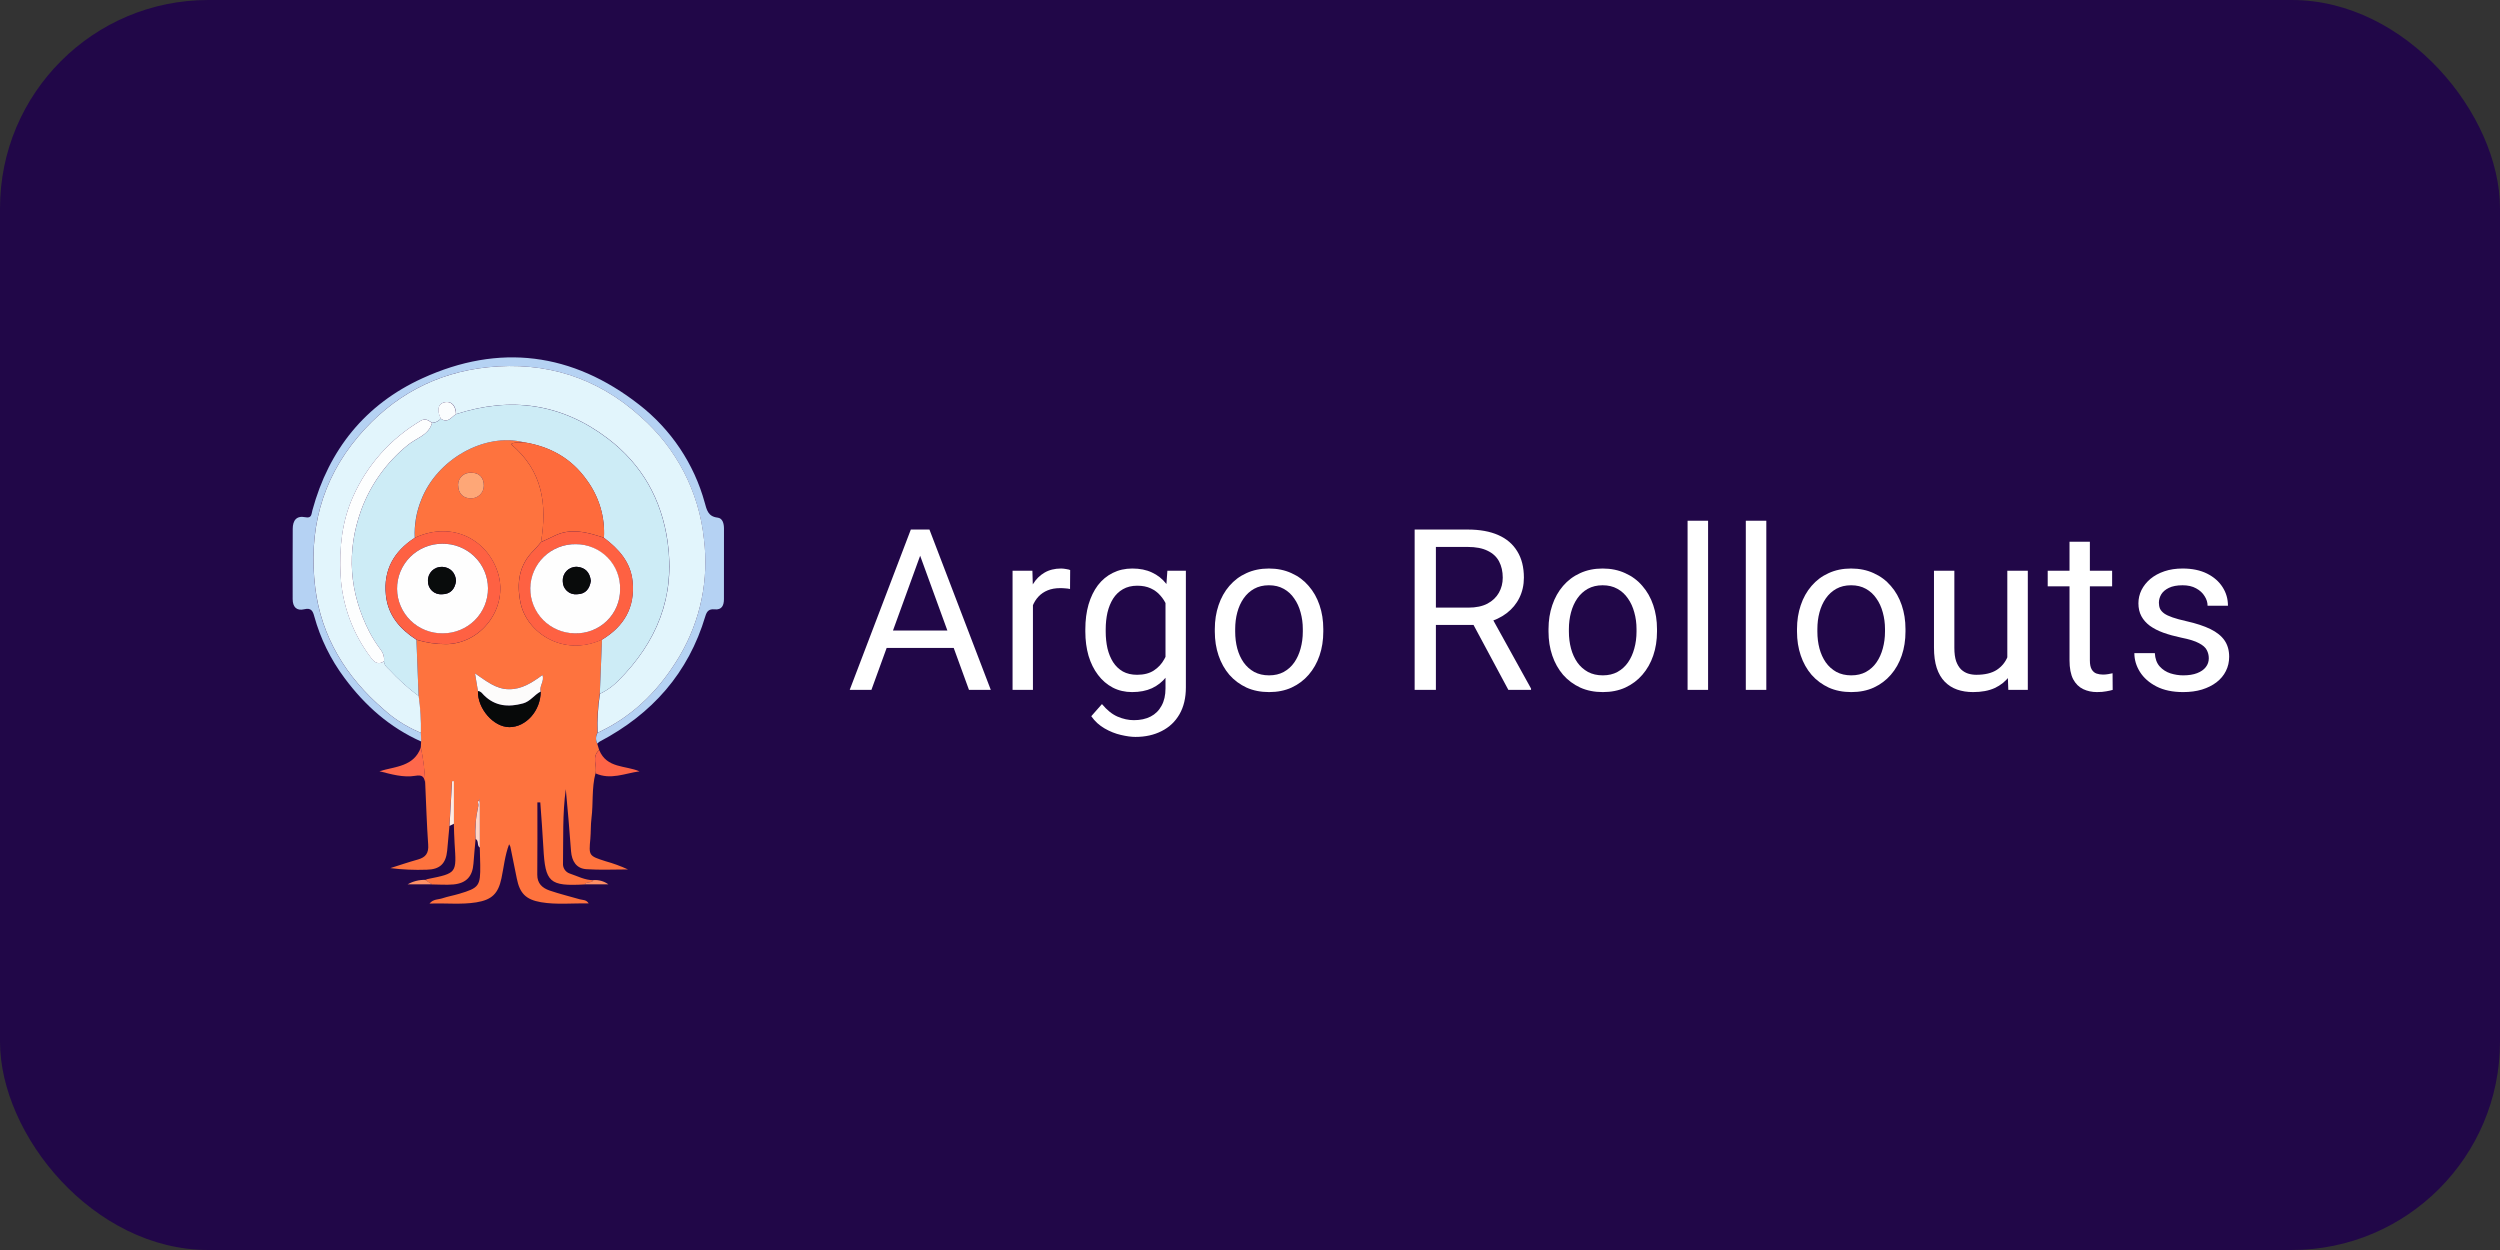 <svg width="120" height="60" viewBox="0 0 120 60" fill="none" xmlns="http://www.w3.org/2000/svg">
<rect x="0" y="0" width="120" height="60" fill="#333333" stroke="none"/>
<rect width="120" height="60" rx="10" fill="#210748"/>
<path d="M22.942 38.421C22.944 38.421 22.947 38.428 22.947 38.441C22.949 38.536 22.951 38.629 22.953 38.724C22.967 38.651 22.981 38.579 22.997 38.505C22.985 38.367 22.876 38.437 22.942 38.421Z" fill="#FEFEFE"/>
<path d="M28.899 30.701C28.897 30.703 28.893 30.703 28.891 30.705C28.893 30.707 28.897 30.709 28.899 30.711C28.897 30.709 28.899 30.705 28.899 30.701Z" fill="#FEFEFE"/>
<path d="M25.147 21.224V21.227H25.154C25.152 21.227 25.149 21.224 25.147 21.224Z" fill="#FEFEFE"/>
<path d="M28.337 40.256C28.366 39.929 28.35 39.597 28.391 39.272C28.482 38.557 28.396 37.825 28.584 37.119C28.677 36.753 28.38 36.324 28.761 36.004L28.666 35.692C28.626 35.611 28.606 35.521 28.608 35.431C28.61 35.341 28.634 35.252 28.677 35.173C28.655 34.545 28.693 33.917 28.791 33.297C28.825 32.434 28.861 31.572 28.895 30.708C28.893 30.705 28.889 30.703 28.886 30.701C27.031 31.547 25.283 30.362 24.985 28.94C24.79 28.006 24.895 27.123 25.628 26.41C25.751 26.29 25.855 26.152 25.969 26.021C26.268 24.236 26.059 22.597 24.524 21.319C24.754 21.188 24.96 21.263 25.147 21.229V21.227C23.264 20.757 20.98 22.037 20.224 23.992C19.989 24.57 19.883 25.191 19.913 25.814C21.779 24.953 23.453 25.981 23.914 27.545C24.393 29.173 23.117 30.895 21.421 30.92C20.935 30.922 20.452 30.851 19.988 30.708C20.022 31.606 20.057 32.505 20.092 33.403C20.176 33.989 20.211 34.581 20.199 35.173C20.204 35.313 20.208 35.453 20.213 35.593C20.208 35.685 20.204 35.778 20.199 35.873C20.317 36.44 20.388 37.016 20.41 37.595C20.406 37.58 20.403 37.565 20.401 37.55C20.404 37.566 20.408 37.579 20.41 37.595C20.456 38.577 20.483 39.561 20.553 40.543C20.583 40.95 20.435 41.153 20.058 41.257C19.613 41.381 19.175 41.53 18.735 41.67C19.316 41.742 19.902 41.768 20.488 41.746C21.116 41.733 21.402 41.455 21.464 40.834C21.502 40.439 21.537 40.044 21.573 39.649C21.614 38.934 21.654 38.216 21.695 37.5H21.784V39.543C21.795 39.852 21.8 40.164 21.82 40.473C21.911 41.916 21.954 41.907 20.508 42.198C20.475 42.208 20.443 42.222 20.413 42.239C20.499 42.295 20.585 42.351 20.671 42.41C20.684 42.412 20.697 42.417 20.708 42.425C20.719 42.432 20.728 42.442 20.735 42.453C21.08 42.455 21.427 42.484 21.768 42.453C22.388 42.394 22.681 42.065 22.726 41.453C22.753 41.06 22.794 40.667 22.828 40.275C22.793 39.756 22.834 39.235 22.951 38.728C22.949 38.633 22.947 38.541 22.944 38.446C22.944 38.432 22.94 38.423 22.94 38.426C22.874 38.441 22.983 38.372 22.994 38.509C23.006 38.448 23.019 38.387 23.03 38.326V40.692C23.037 40.97 23.046 41.245 23.051 41.523C23.062 42.527 22.999 42.618 22.036 42.904C21.77 42.983 21.493 43.031 21.23 43.119C21.039 43.184 20.796 43.148 20.617 43.372C21.4 43.342 22.134 43.43 22.863 43.313C23.616 43.191 23.916 42.889 24.07 42.157C24.184 41.62 24.232 41.067 24.438 40.523C24.462 40.56 24.481 40.599 24.497 40.64C24.602 41.148 24.706 41.658 24.806 42.166C24.947 42.877 25.238 43.18 25.964 43.306C26.716 43.435 27.476 43.347 28.255 43.365C28.144 43.175 27.969 43.207 27.828 43.166C27.345 43.026 26.852 42.907 26.377 42.744C26.032 42.624 25.785 42.406 25.789 41.983C25.801 40.828 25.794 39.672 25.794 38.516H25.934C25.985 39.241 26.044 39.963 26.082 40.688C26.171 42.363 26.37 42.545 28.062 42.453C28.157 42.295 28.391 42.419 28.48 42.25C28.073 42.248 27.719 42.053 27.347 41.929C27.246 41.895 27.16 41.828 27.102 41.74C27.044 41.652 27.016 41.547 27.024 41.442C27.043 40.254 26.997 39.062 27.158 37.879C27.256 38.873 27.333 39.868 27.41 40.861C27.447 41.327 27.658 41.69 28.148 41.721C28.811 41.767 29.477 41.733 30.142 41.733C29.796 41.573 29.438 41.442 29.07 41.34C28.257 41.08 28.262 41.078 28.337 40.256ZM23.224 23.319C23.222 23.478 23.158 23.63 23.045 23.742C22.932 23.854 22.779 23.918 22.619 23.92C22.263 23.926 21.995 23.723 21.988 23.263C21.99 23.184 22.008 23.106 22.04 23.034C22.073 22.962 22.12 22.897 22.179 22.844C22.237 22.79 22.306 22.749 22.381 22.723C22.456 22.697 22.536 22.686 22.615 22.692C23.04 22.685 23.23 22.969 23.224 23.319ZM25.953 33.193C25.955 34.107 25.251 34.904 24.447 34.902C23.689 34.9 22.915 34.01 22.942 33.17C22.901 32.922 22.858 32.672 22.801 32.324C23.344 32.692 23.8 33.069 24.411 33.082C25.035 33.094 25.526 32.775 26.037 32.403C26.146 32.701 25.871 32.933 25.953 33.193Z" fill="#FE733E"/>
<path d="M20.202 35.17C20.156 35.155 20.113 35.134 20.07 35.118C19.461 34.854 18.901 34.492 18.41 34.046C16.607 32.498 15.418 30.559 15.129 28.206C14.802 25.534 15.404 23.066 17.198 20.947C18.835 19.014 20.921 17.888 23.412 17.628C26.18 17.341 28.666 18.111 30.76 20.012C32.469 21.52 33.548 23.61 33.786 25.87C34.032 27.81 33.627 29.776 32.635 31.464C31.711 33.033 30.48 34.306 28.816 35.112C28.771 35.134 28.725 35.157 28.68 35.177C28.636 35.256 28.611 35.345 28.609 35.435C28.608 35.526 28.628 35.615 28.669 35.696C28.704 35.658 28.744 35.624 28.787 35.595C31.3 34.272 33.044 32.306 33.859 29.57C33.929 29.337 34.038 29.222 34.299 29.249C34.654 29.285 34.749 29.051 34.749 28.757C34.751 27.631 34.752 26.505 34.751 25.38C34.751 25.139 34.692 24.872 34.44 24.845C33.977 24.791 33.92 24.455 33.827 24.127C33.315 22.262 32.209 20.61 30.676 19.421C27.474 16.922 23.959 16.47 20.272 18.159C17.531 19.412 15.785 21.585 14.995 24.495C14.945 24.676 14.968 24.89 14.659 24.827C14.219 24.737 14.053 24.994 14.051 25.382C14.044 26.509 14.048 27.633 14.048 28.759C14.048 29.134 14.239 29.333 14.602 29.245C14.936 29.163 15.016 29.328 15.084 29.581C15.379 30.651 15.873 31.657 16.539 32.547C17.515 33.863 18.705 34.92 20.218 35.593C20.213 35.453 20.208 35.31 20.202 35.17Z" fill="#B5D2F3"/>
<path d="M20.204 35.87C19.868 36.807 18.973 36.785 18.213 37.019C18.785 37.166 19.366 37.335 19.938 37.238C20.279 37.179 20.345 37.301 20.395 37.502C20.399 37.518 20.401 37.534 20.406 37.55C20.408 37.563 20.413 37.579 20.415 37.595C20.393 37.015 20.322 36.438 20.204 35.87Z" fill="#FE684B"/>
<path d="M28.584 37.121C29.311 37.448 29.997 37.119 30.698 37.024C30.012 36.735 29.125 36.884 28.764 36.006C28.38 36.326 28.677 36.755 28.584 37.121Z" fill="#FE6446"/>
<path d="M23.033 38.322C23.021 38.383 23.008 38.444 22.997 38.505C22.983 38.577 22.967 38.649 22.953 38.724C22.837 39.23 22.796 39.751 22.831 40.27C23.001 40.358 22.876 40.59 23.033 40.685L23.033 38.322Z" fill="#FED6C8"/>
<path d="M21.7 37.495C21.659 38.211 21.619 38.929 21.578 39.645C21.648 39.608 21.718 39.575 21.789 39.538V37.495H21.7Z" fill="#FEEBE3"/>
<path d="M19.566 42.448H20.738C20.717 42.435 20.694 42.421 20.674 42.406C20.588 42.349 20.501 42.293 20.415 42.234C20.118 42.227 19.824 42.301 19.566 42.448Z" fill="#FE9166"/>
<path d="M28.062 42.448H29.202C28.994 42.297 28.737 42.225 28.48 42.245C28.392 42.417 28.155 42.29 28.062 42.448Z" fill="#FE8F64"/>
<path d="M28.818 35.109C30.483 34.306 31.711 33.033 32.638 31.462C33.629 29.773 34.034 27.808 33.789 25.868C33.553 23.607 32.473 21.517 30.762 20.01C28.669 18.111 26.182 17.339 23.415 17.628C20.926 17.886 18.837 19.014 17.2 20.947C15.404 23.066 14.805 25.534 15.132 28.206C15.42 30.561 16.61 32.498 18.413 34.046C18.903 34.492 19.464 34.854 20.072 35.119C20.115 35.137 20.159 35.155 20.204 35.17C20.216 34.579 20.18 33.987 20.097 33.401C20.052 33.369 20.006 33.337 19.961 33.304C19.512 32.958 19.093 32.576 18.708 32.161C18.587 32.039 18.437 31.936 18.437 31.737C18.169 31.929 17.977 31.796 17.82 31.584C16.94 30.436 16.429 29.053 16.351 27.613C16.287 26.308 16.405 25.039 16.957 23.818C17.631 22.309 18.759 21.046 20.186 20.202C20.431 20.053 20.572 20.186 20.742 20.296C20.823 20.293 20.902 20.273 20.974 20.237C21.047 20.201 21.111 20.151 21.162 20.089L21.142 20.041C20.996 19.737 20.989 19.391 21.339 19.31C21.691 19.226 21.891 19.511 21.893 19.879C24.52 19.021 26.963 19.369 29.168 21.041C30.817 22.292 31.761 23.969 32.049 26.014C32.422 28.644 31.527 30.825 29.683 32.669C29.466 32.891 29.216 33.08 28.943 33.229C28.896 33.254 28.848 33.276 28.8 33.299C28.702 33.919 28.664 34.547 28.687 35.175C28.728 35.155 28.771 35.132 28.818 35.109Z" fill="#E2F5FC"/>
<path d="M29.679 32.672C31.52 30.827 32.415 28.646 32.045 26.017C31.756 23.969 30.812 22.292 29.163 21.044C26.959 19.371 24.513 19.026 21.889 19.881C21.884 19.883 21.879 19.888 21.875 19.89C21.668 20.021 21.507 20.303 21.21 20.127C21.191 20.116 21.175 20.107 21.157 20.093C21.106 20.155 21.042 20.206 20.97 20.242C20.897 20.278 20.818 20.298 20.737 20.301C20.73 20.328 20.721 20.353 20.712 20.38C20.524 20.906 19.959 21.044 19.579 21.36C18.562 22.18 17.788 23.259 17.338 24.482C16.616 26.482 16.764 28.441 17.731 30.333C17.892 30.64 18.078 30.933 18.287 31.209C18.402 31.359 18.454 31.547 18.433 31.735V31.741C18.433 31.938 18.582 32.044 18.703 32.166C19.088 32.58 19.508 32.962 19.956 33.308C20.002 33.34 20.047 33.373 20.093 33.405C20.058 32.507 20.024 31.608 19.988 30.71C19.986 30.71 19.986 30.707 19.983 30.707C19.198 30.195 18.621 29.54 18.521 28.565C18.396 27.362 18.905 26.473 19.895 25.825C19.899 25.823 19.904 25.818 19.909 25.816C19.878 25.193 19.984 24.572 20.22 23.994C20.976 22.041 23.26 20.759 25.142 21.229C25.143 21.229 25.145 21.229 25.146 21.229C25.147 21.229 25.148 21.23 25.149 21.231C26.398 21.432 27.424 21.998 28.16 23.039C28.753 23.84 29.047 24.822 28.988 25.816C29.697 26.351 30.269 26.978 30.362 27.906C30.487 29.154 29.951 30.066 28.895 30.703V30.714C28.861 31.577 28.825 32.439 28.791 33.303C28.841 33.281 28.889 33.258 28.934 33.233C29.21 33.085 29.461 32.896 29.679 32.672Z" fill="#CDECF6"/>
<path d="M26.62 25.714C27.399 25.333 28.155 25.538 28.907 25.784C28.934 25.793 28.964 25.802 28.991 25.811C29.049 24.818 28.756 23.835 28.162 23.035C27.427 21.994 26.4 21.427 25.151 21.227H25.145C24.958 21.263 24.752 21.186 24.523 21.317C26.057 22.595 26.268 24.233 25.966 26.019C26.014 25.997 26.06 25.976 26.107 25.954C26.282 25.875 26.452 25.798 26.62 25.714Z" fill="#FE6B3C"/>
<path d="M30.367 27.904C30.274 26.976 29.701 26.349 28.993 25.814C28.966 25.805 28.936 25.795 28.909 25.786C28.155 25.54 27.401 25.335 26.623 25.716C26.455 25.8 26.282 25.879 26.112 25.958C26.064 25.98 26.019 26.001 25.971 26.023C25.857 26.152 25.753 26.292 25.63 26.412C24.895 27.125 24.793 28.008 24.988 28.942C25.285 30.367 27.034 31.552 28.891 30.707C28.893 30.705 28.898 30.705 28.9 30.703C29.956 30.064 30.494 29.15 30.367 27.904ZM27.59 30.398C27.164 30.394 26.749 30.264 26.397 30.025C26.046 29.785 25.773 29.448 25.615 29.055C25.456 28.662 25.418 28.23 25.506 27.816C25.594 27.402 25.804 27.023 26.109 26.727C26.414 26.431 26.8 26.232 27.219 26.154C27.638 26.077 28.071 26.125 28.462 26.292C28.854 26.459 29.186 26.738 29.418 27.093C29.65 27.448 29.771 27.864 29.765 28.288C29.767 28.57 29.711 28.849 29.602 29.11C29.493 29.37 29.332 29.605 29.129 29.803C28.926 30 28.685 30.154 28.42 30.256C28.156 30.359 27.873 30.407 27.59 30.398Z" fill="#FE6142"/>
<path d="M19.897 25.82C18.907 26.468 18.399 27.358 18.524 28.561C18.624 29.536 19.2 30.191 19.986 30.703C19.988 30.703 19.988 30.705 19.991 30.705C20.454 30.848 20.938 30.92 21.423 30.917C23.117 30.893 24.395 29.172 23.916 27.543C23.455 25.978 21.78 24.951 19.916 25.811C19.909 25.813 19.903 25.816 19.897 25.82ZM21.251 30.398C20.966 30.402 20.683 30.35 20.418 30.244C20.154 30.139 19.913 29.982 19.709 29.784C19.505 29.586 19.343 29.349 19.232 29.088C19.12 28.828 19.062 28.547 19.06 28.264C19.058 27.981 19.112 27.7 19.22 27.437C19.327 27.175 19.486 26.936 19.686 26.735C19.887 26.533 20.126 26.373 20.389 26.264C20.652 26.155 20.934 26.098 21.219 26.098C21.505 26.092 21.789 26.143 22.056 26.248C22.322 26.353 22.564 26.509 22.77 26.707C22.974 26.906 23.138 27.143 23.25 27.404C23.362 27.666 23.421 27.948 23.423 28.232C23.425 28.517 23.371 28.799 23.262 29.062C23.154 29.326 22.994 29.565 22.792 29.766C22.59 29.968 22.35 30.127 22.085 30.236C21.82 30.344 21.537 30.4 21.251 30.398Z" fill="#FE6143"/>
<path d="M23.228 33.369C23.144 33.285 23.083 33.173 22.942 33.17C22.915 34.01 23.687 34.9 24.448 34.902C25.253 34.904 25.955 34.107 25.953 33.193C25.649 33.349 25.456 33.669 25.106 33.764C24.409 33.954 23.769 33.906 23.228 33.369Z" fill="#070909"/>
<path d="M26.037 32.403C25.526 32.776 25.038 33.094 24.411 33.083C23.798 33.071 23.344 32.692 22.801 32.324C22.86 32.672 22.901 32.92 22.942 33.17C23.083 33.175 23.144 33.286 23.228 33.369C23.766 33.906 24.409 33.954 25.106 33.764C25.456 33.669 25.648 33.351 25.953 33.193C25.871 32.934 26.146 32.701 26.037 32.403Z" fill="#FDFCFB"/>
<path d="M22.615 22.694C22.536 22.688 22.456 22.698 22.381 22.724C22.305 22.75 22.236 22.791 22.177 22.844C22.118 22.898 22.071 22.963 22.039 23.035C22.006 23.108 21.989 23.186 21.988 23.265C21.995 23.726 22.263 23.926 22.62 23.922C22.779 23.92 22.932 23.857 23.045 23.744C23.158 23.632 23.222 23.48 23.224 23.321C23.23 22.969 23.04 22.685 22.615 22.694Z" fill="#FEA777"/>
<path d="M18.433 31.733C18.454 31.545 18.402 31.357 18.287 31.206C18.079 30.93 17.893 30.637 17.731 30.331C16.764 28.439 16.614 26.48 17.338 24.479C17.788 23.257 18.562 22.178 19.579 21.357C19.959 21.041 20.524 20.906 20.712 20.378C20.722 20.352 20.73 20.326 20.737 20.299C20.567 20.188 20.426 20.055 20.181 20.204C18.754 21.048 17.626 22.312 16.952 23.82C16.401 25.041 16.282 26.31 16.346 27.615C16.425 29.055 16.937 30.438 17.815 31.586C17.972 31.798 18.167 31.931 18.433 31.739L18.433 31.733Z" fill="#FDFEFE"/>
<path d="M21.873 19.89C21.877 19.888 21.882 19.883 21.886 19.881C21.882 19.513 21.684 19.229 21.332 19.312C20.983 19.396 20.989 19.741 21.135 20.044L21.155 20.091C21.172 20.103 21.189 20.115 21.207 20.125C21.505 20.303 21.666 20.019 21.873 19.89Z" fill="#FBFDFE"/>
<path d="M29.765 28.29C29.773 28.008 29.724 27.727 29.621 27.464C29.518 27.201 29.362 26.962 29.165 26.759C28.967 26.557 28.73 26.396 28.468 26.287C28.207 26.177 27.926 26.12 27.642 26.12C27.359 26.116 27.077 26.167 26.814 26.271C26.55 26.375 26.31 26.529 26.106 26.726C25.903 26.922 25.741 27.156 25.629 27.415C25.517 27.674 25.457 27.953 25.454 28.235C25.451 28.516 25.503 28.796 25.609 29.058C25.714 29.319 25.871 29.557 26.069 29.759C26.268 29.96 26.504 30.12 26.765 30.23C27.026 30.341 27.306 30.398 27.59 30.401C27.873 30.409 28.156 30.36 28.42 30.258C28.684 30.155 28.925 30.001 29.128 29.804C29.331 29.607 29.492 29.372 29.601 29.111C29.711 28.851 29.767 28.572 29.765 28.29ZM27.697 28.525C27.61 28.533 27.522 28.523 27.439 28.496C27.356 28.468 27.279 28.424 27.215 28.365C27.15 28.306 27.099 28.235 27.064 28.155C27.03 28.075 27.012 27.989 27.013 27.902C27.008 27.811 27.021 27.72 27.052 27.635C27.084 27.55 27.133 27.472 27.197 27.407C27.26 27.341 27.336 27.29 27.421 27.255C27.506 27.221 27.596 27.204 27.688 27.206C28.087 27.236 28.312 27.468 28.36 27.884C28.305 28.254 28.114 28.518 27.697 28.525Z" fill="#FEFEFE"/>
<path d="M21.219 26.1C20.934 26.101 20.651 26.157 20.389 26.267C20.125 26.376 19.887 26.536 19.686 26.737C19.485 26.938 19.327 27.177 19.219 27.44C19.112 27.702 19.058 27.983 19.06 28.266C19.062 28.55 19.12 28.83 19.232 29.091C19.343 29.352 19.505 29.588 19.709 29.787C19.912 29.985 20.153 30.141 20.418 30.247C20.683 30.352 20.965 30.404 21.25 30.401C21.537 30.402 21.82 30.347 22.085 30.238C22.349 30.13 22.59 29.97 22.792 29.769C22.994 29.567 23.154 29.328 23.262 29.065C23.371 28.801 23.425 28.519 23.423 28.235C23.421 27.95 23.362 27.669 23.25 27.407C23.138 27.145 22.974 26.908 22.769 26.71C22.564 26.511 22.322 26.355 22.055 26.25C21.789 26.146 21.505 26.095 21.219 26.1ZM21.221 28.525C21.134 28.533 21.046 28.522 20.963 28.494C20.88 28.466 20.804 28.421 20.74 28.361C20.676 28.302 20.625 28.229 20.591 28.149C20.557 28.069 20.54 27.982 20.542 27.895C20.537 27.804 20.552 27.713 20.584 27.628C20.617 27.543 20.667 27.466 20.731 27.401C20.795 27.337 20.873 27.286 20.958 27.253C21.043 27.22 21.134 27.205 21.226 27.209C21.404 27.211 21.574 27.284 21.698 27.411C21.822 27.538 21.891 27.709 21.889 27.886C21.839 28.267 21.63 28.52 21.221 28.525Z" fill="#FEFEFE"/>
<path d="M27.688 27.206C27.596 27.203 27.505 27.22 27.42 27.254C27.336 27.288 27.259 27.34 27.196 27.405C27.132 27.471 27.083 27.549 27.052 27.634C27.02 27.72 27.007 27.811 27.013 27.901C27.012 27.989 27.029 28.075 27.064 28.155C27.099 28.235 27.15 28.307 27.214 28.365C27.279 28.424 27.355 28.469 27.438 28.496C27.521 28.524 27.61 28.533 27.697 28.524C28.112 28.518 28.305 28.254 28.36 27.883C28.312 27.468 28.087 27.236 27.688 27.206Z" fill="#090B0B"/>
<path d="M21.226 27.209C21.134 27.205 21.043 27.22 20.958 27.253C20.873 27.286 20.796 27.337 20.731 27.401C20.667 27.466 20.617 27.543 20.584 27.628C20.552 27.713 20.537 27.804 20.542 27.895C20.54 27.982 20.557 28.068 20.591 28.149C20.625 28.229 20.676 28.301 20.74 28.361C20.804 28.42 20.88 28.466 20.963 28.494C21.046 28.522 21.134 28.532 21.221 28.525C21.63 28.52 21.839 28.267 21.889 27.886C21.85 27.468 21.618 27.24 21.226 27.209Z" fill="#090C0C"/>
<path d="M44.376 26.1L41.828 33.114H40.786L43.72 25.418H44.391L44.376 26.1ZM46.511 33.114L43.958 26.1L43.942 25.418H44.613L47.558 33.114H46.511ZM46.379 30.265V31.1H42.055V30.265H46.379Z" fill="white"/>
<path d="M49.581 28.293V33.114H48.603V27.395H49.555L49.581 28.293ZM51.368 27.363L51.362 28.272C51.281 28.255 51.204 28.244 51.13 28.241C51.059 28.233 50.978 28.23 50.887 28.23C50.661 28.23 50.462 28.265 50.289 28.336C50.117 28.406 49.97 28.505 49.851 28.632C49.731 28.759 49.636 28.91 49.565 29.086C49.498 29.259 49.454 29.449 49.433 29.657L49.158 29.816C49.158 29.471 49.192 29.146 49.259 28.843C49.329 28.54 49.437 28.272 49.581 28.04C49.725 27.803 49.909 27.62 50.131 27.49C50.356 27.356 50.624 27.289 50.934 27.289C51.005 27.289 51.086 27.298 51.178 27.315C51.269 27.329 51.333 27.345 51.368 27.363Z" fill="white"/>
<path d="M56.034 27.395H56.922V32.993C56.922 33.497 56.82 33.927 56.616 34.283C56.411 34.639 56.126 34.908 55.759 35.092C55.396 35.278 54.977 35.372 54.501 35.372C54.304 35.372 54.071 35.34 53.803 35.277C53.539 35.217 53.278 35.113 53.021 34.965C52.767 34.82 52.554 34.625 52.381 34.378L52.894 33.796C53.134 34.085 53.384 34.286 53.645 34.399C53.909 34.512 54.17 34.568 54.427 34.568C54.737 34.568 55.005 34.51 55.231 34.394C55.456 34.278 55.631 34.105 55.754 33.876C55.881 33.65 55.944 33.372 55.944 33.041V28.653L56.034 27.395ZM52.096 30.318V30.207C52.096 29.77 52.147 29.374 52.249 29.018C52.355 28.658 52.505 28.35 52.698 28.093C52.896 27.835 53.134 27.638 53.412 27.5C53.691 27.36 54.004 27.289 54.353 27.289C54.712 27.289 55.026 27.352 55.294 27.479C55.565 27.603 55.794 27.784 55.981 28.024C56.172 28.26 56.321 28.545 56.431 28.88C56.54 29.215 56.616 29.594 56.658 30.017V30.503C56.619 30.922 56.543 31.299 56.431 31.634C56.321 31.969 56.172 32.255 55.981 32.491C55.794 32.727 55.565 32.908 55.294 33.035C55.023 33.158 54.706 33.22 54.343 33.22C54.001 33.22 53.691 33.148 53.412 33.004C53.137 32.859 52.901 32.656 52.704 32.395C52.506 32.135 52.355 31.828 52.249 31.476C52.147 31.12 52.096 30.734 52.096 30.318ZM53.074 30.207V30.318C53.074 30.604 53.102 30.871 53.158 31.122C53.218 31.372 53.308 31.592 53.428 31.782C53.551 31.973 53.708 32.122 53.898 32.232C54.089 32.337 54.316 32.39 54.58 32.39C54.905 32.39 55.172 32.322 55.384 32.184C55.595 32.047 55.763 31.865 55.886 31.64C56.013 31.414 56.112 31.169 56.182 30.905V29.631C56.143 29.437 56.083 29.25 56.002 29.07C55.925 28.887 55.823 28.725 55.696 28.584C55.572 28.44 55.419 28.325 55.236 28.241C55.053 28.156 54.838 28.114 54.591 28.114C54.323 28.114 54.092 28.17 53.898 28.283C53.708 28.392 53.551 28.544 53.428 28.737C53.308 28.928 53.218 29.15 53.158 29.404C53.102 29.654 53.074 29.922 53.074 30.207Z" fill="white"/>
<path d="M58.311 30.318V30.196C58.311 29.784 58.371 29.402 58.491 29.049C58.611 28.693 58.783 28.385 59.009 28.124C59.234 27.86 59.507 27.655 59.828 27.511C60.149 27.363 60.508 27.289 60.907 27.289C61.308 27.289 61.669 27.363 61.99 27.511C62.315 27.655 62.589 27.86 62.815 28.124C63.044 28.385 63.218 28.693 63.338 29.049C63.458 29.402 63.518 29.784 63.518 30.196V30.318C63.518 30.73 63.458 31.113 63.338 31.465C63.218 31.818 63.044 32.126 62.815 32.39C62.589 32.651 62.316 32.855 61.995 33.004C61.678 33.148 61.319 33.22 60.917 33.22C60.515 33.22 60.154 33.148 59.833 33.004C59.513 32.855 59.238 32.651 59.009 32.39C58.783 32.126 58.611 31.818 58.491 31.465C58.371 31.113 58.311 30.73 58.311 30.318ZM59.289 30.196V30.318C59.289 30.604 59.322 30.873 59.389 31.127C59.456 31.377 59.557 31.599 59.691 31.793C59.828 31.987 59.999 32.14 60.203 32.253C60.408 32.362 60.646 32.417 60.917 32.417C61.185 32.417 61.419 32.362 61.62 32.253C61.825 32.14 61.994 31.987 62.128 31.793C62.262 31.599 62.362 31.377 62.429 31.127C62.499 30.873 62.535 30.604 62.535 30.318V30.196C62.535 29.915 62.499 29.648 62.429 29.398C62.362 29.145 62.26 28.921 62.122 28.727C61.989 28.529 61.819 28.374 61.615 28.262C61.414 28.149 61.178 28.093 60.907 28.093C60.639 28.093 60.403 28.149 60.198 28.262C59.997 28.374 59.828 28.529 59.691 28.727C59.557 28.921 59.456 29.145 59.389 29.398C59.322 29.648 59.289 29.915 59.289 30.196Z" fill="white"/>
<path d="M67.903 25.418H70.451C71.029 25.418 71.517 25.506 71.915 25.682C72.317 25.858 72.621 26.119 72.829 26.464C73.041 26.806 73.147 27.227 73.147 27.728C73.147 28.08 73.074 28.403 72.93 28.695C72.789 28.984 72.585 29.231 72.317 29.435C72.052 29.636 71.735 29.786 71.365 29.885L71.08 29.996H68.685L68.674 29.166H70.482C70.849 29.166 71.154 29.102 71.397 28.975C71.64 28.845 71.823 28.671 71.947 28.452C72.07 28.233 72.132 27.992 72.132 27.728C72.132 27.432 72.073 27.173 71.957 26.951C71.841 26.729 71.658 26.558 71.407 26.438C71.161 26.315 70.842 26.253 70.451 26.253H68.923V33.114H67.903V25.418ZM72.401 33.114L70.53 29.625L71.592 29.62L73.49 33.051V33.114H72.401Z" fill="white"/>
<path d="M74.329 30.318V30.196C74.329 29.784 74.389 29.402 74.509 29.049C74.629 28.693 74.802 28.385 75.027 28.124C75.253 27.86 75.526 27.655 75.846 27.511C76.167 27.363 76.527 27.289 76.925 27.289C77.327 27.289 77.688 27.363 78.008 27.511C78.333 27.655 78.608 27.86 78.833 28.124C79.062 28.385 79.237 28.693 79.356 29.049C79.476 29.402 79.536 29.784 79.536 30.196V30.318C79.536 30.73 79.476 31.113 79.356 31.465C79.237 31.818 79.062 32.126 78.833 32.39C78.608 32.651 78.335 32.855 78.014 33.004C77.697 33.148 77.337 33.22 76.935 33.22C76.534 33.22 76.172 33.148 75.852 33.004C75.531 32.855 75.256 32.651 75.027 32.39C74.802 32.126 74.629 31.818 74.509 31.465C74.389 31.113 74.329 30.73 74.329 30.318ZM75.307 30.196V30.318C75.307 30.604 75.341 30.873 75.408 31.127C75.475 31.377 75.575 31.599 75.709 31.793C75.846 31.987 76.017 32.14 76.222 32.253C76.426 32.362 76.664 32.417 76.935 32.417C77.203 32.417 77.438 32.362 77.638 32.253C77.843 32.14 78.012 31.987 78.146 31.793C78.28 31.599 78.38 31.377 78.447 31.127C78.518 30.873 78.553 30.604 78.553 30.318V30.196C78.553 29.915 78.518 29.648 78.447 29.398C78.38 29.145 78.278 28.921 78.141 28.727C78.007 28.529 77.838 28.374 77.633 28.262C77.432 28.149 77.196 28.093 76.925 28.093C76.657 28.093 76.421 28.149 76.216 28.262C76.016 28.374 75.846 28.529 75.709 28.727C75.575 28.921 75.475 29.145 75.408 29.398C75.341 29.648 75.307 29.915 75.307 30.196Z" fill="white"/>
<path d="M81.988 24.995V33.114H81.004V24.995H81.988Z" fill="white"/>
<path d="M84.783 24.995V33.114H83.799V24.995H84.783Z" fill="white"/>
<path d="M86.256 30.318V30.196C86.256 29.784 86.316 29.402 86.436 29.049C86.555 28.693 86.728 28.385 86.954 28.124C87.179 27.86 87.452 27.655 87.773 27.511C88.094 27.363 88.453 27.289 88.852 27.289C89.253 27.289 89.615 27.363 89.935 27.511C90.259 27.655 90.534 27.86 90.76 28.124C90.989 28.385 91.163 28.693 91.283 29.049C91.403 29.402 91.463 29.784 91.463 30.196V30.318C91.463 30.73 91.403 31.113 91.283 31.465C91.163 31.818 90.989 32.126 90.76 32.39C90.534 32.651 90.261 32.855 89.941 33.004C89.623 33.148 89.264 33.22 88.862 33.22C88.46 33.22 88.099 33.148 87.778 33.004C87.458 32.855 87.183 32.651 86.954 32.39C86.728 32.126 86.555 31.818 86.436 31.465C86.316 31.113 86.256 30.73 86.256 30.318ZM87.234 30.196V30.318C87.234 30.604 87.267 30.873 87.334 31.127C87.401 31.377 87.502 31.599 87.636 31.793C87.773 31.987 87.944 32.14 88.148 32.253C88.353 32.362 88.591 32.417 88.862 32.417C89.13 32.417 89.364 32.362 89.565 32.253C89.77 32.14 89.939 31.987 90.073 31.793C90.207 31.599 90.307 31.377 90.374 31.127C90.444 30.873 90.48 30.604 90.48 30.318V30.196C90.48 29.915 90.444 29.648 90.374 29.398C90.307 29.145 90.205 28.921 90.067 28.727C89.933 28.529 89.764 28.374 89.56 28.262C89.359 28.149 89.123 28.093 88.852 28.093C88.584 28.093 88.347 28.149 88.143 28.262C87.942 28.374 87.773 28.529 87.636 28.727C87.502 28.921 87.401 29.145 87.334 29.398C87.267 29.648 87.234 29.915 87.234 30.196Z" fill="white"/>
<path d="M96.351 31.793V27.395H97.335V33.114H96.399L96.351 31.793ZM96.536 30.588L96.943 30.577C96.943 30.958 96.903 31.31 96.822 31.634C96.744 31.955 96.617 32.233 96.441 32.469C96.265 32.706 96.034 32.891 95.749 33.025C95.463 33.155 95.116 33.22 94.707 33.22C94.429 33.22 94.173 33.18 93.941 33.099C93.712 33.018 93.514 32.892 93.349 32.723C93.183 32.554 93.054 32.334 92.963 32.062C92.875 31.791 92.831 31.465 92.831 31.084V27.395H93.809V31.095C93.809 31.352 93.837 31.566 93.893 31.735C93.953 31.9 94.032 32.032 94.131 32.131C94.233 32.226 94.346 32.293 94.469 32.332C94.596 32.371 94.727 32.39 94.861 32.39C95.276 32.39 95.606 32.311 95.849 32.152C96.092 31.99 96.267 31.773 96.372 31.502C96.482 31.227 96.536 30.922 96.536 30.588Z" fill="white"/>
<path d="M101.382 27.395V28.145H98.29V27.395H101.382ZM99.337 26.004H100.314V31.698C100.314 31.892 100.344 32.038 100.404 32.136C100.464 32.235 100.542 32.3 100.637 32.332C100.732 32.364 100.834 32.38 100.944 32.38C101.025 32.38 101.109 32.373 101.197 32.358C101.289 32.341 101.358 32.327 101.403 32.316L101.409 33.114C101.331 33.139 101.229 33.162 101.102 33.183C100.979 33.208 100.829 33.22 100.653 33.22C100.413 33.22 100.193 33.173 99.992 33.078C99.791 32.982 99.631 32.824 99.511 32.602C99.395 32.376 99.337 32.073 99.337 31.692V26.004Z" fill="white"/>
<path d="M106.022 31.597C106.022 31.456 105.99 31.326 105.927 31.206C105.867 31.083 105.742 30.972 105.552 30.873C105.365 30.771 105.083 30.683 104.706 30.609C104.389 30.542 104.101 30.462 103.844 30.371C103.59 30.279 103.374 30.168 103.194 30.038C103.018 29.907 102.882 29.754 102.787 29.578C102.692 29.402 102.644 29.196 102.644 28.959C102.644 28.734 102.694 28.521 102.792 28.32C102.894 28.119 103.037 27.941 103.22 27.786C103.407 27.631 103.631 27.509 103.892 27.421C104.153 27.333 104.443 27.289 104.764 27.289C105.222 27.289 105.613 27.37 105.938 27.532C106.262 27.694 106.51 27.911 106.683 28.182C106.856 28.45 106.942 28.748 106.942 29.076H105.964C105.964 28.917 105.916 28.764 105.821 28.616C105.73 28.464 105.594 28.339 105.414 28.241C105.238 28.142 105.021 28.093 104.764 28.093C104.493 28.093 104.272 28.135 104.103 28.219C103.938 28.3 103.816 28.404 103.739 28.531C103.664 28.658 103.627 28.792 103.627 28.933C103.627 29.039 103.645 29.134 103.68 29.218C103.719 29.299 103.786 29.375 103.881 29.446C103.976 29.513 104.11 29.576 104.283 29.636C104.456 29.696 104.676 29.756 104.944 29.816C105.412 29.922 105.798 30.048 106.101 30.196C106.405 30.345 106.63 30.526 106.778 30.741C106.926 30.956 107 31.217 107 31.523C107 31.773 106.947 32.003 106.842 32.211C106.739 32.418 106.59 32.598 106.392 32.75C106.198 32.898 105.966 33.014 105.694 33.099C105.427 33.18 105.125 33.22 104.79 33.22C104.287 33.22 103.86 33.13 103.511 32.951C103.162 32.771 102.898 32.538 102.718 32.253C102.539 31.967 102.449 31.666 102.449 31.349H103.432C103.446 31.617 103.524 31.83 103.664 31.988C103.805 32.144 103.978 32.255 104.183 32.322C104.387 32.385 104.59 32.417 104.79 32.417C105.058 32.417 105.282 32.381 105.462 32.311C105.645 32.24 105.784 32.144 105.879 32.02C105.975 31.897 106.022 31.756 106.022 31.597Z" fill="white"/>
</svg>
